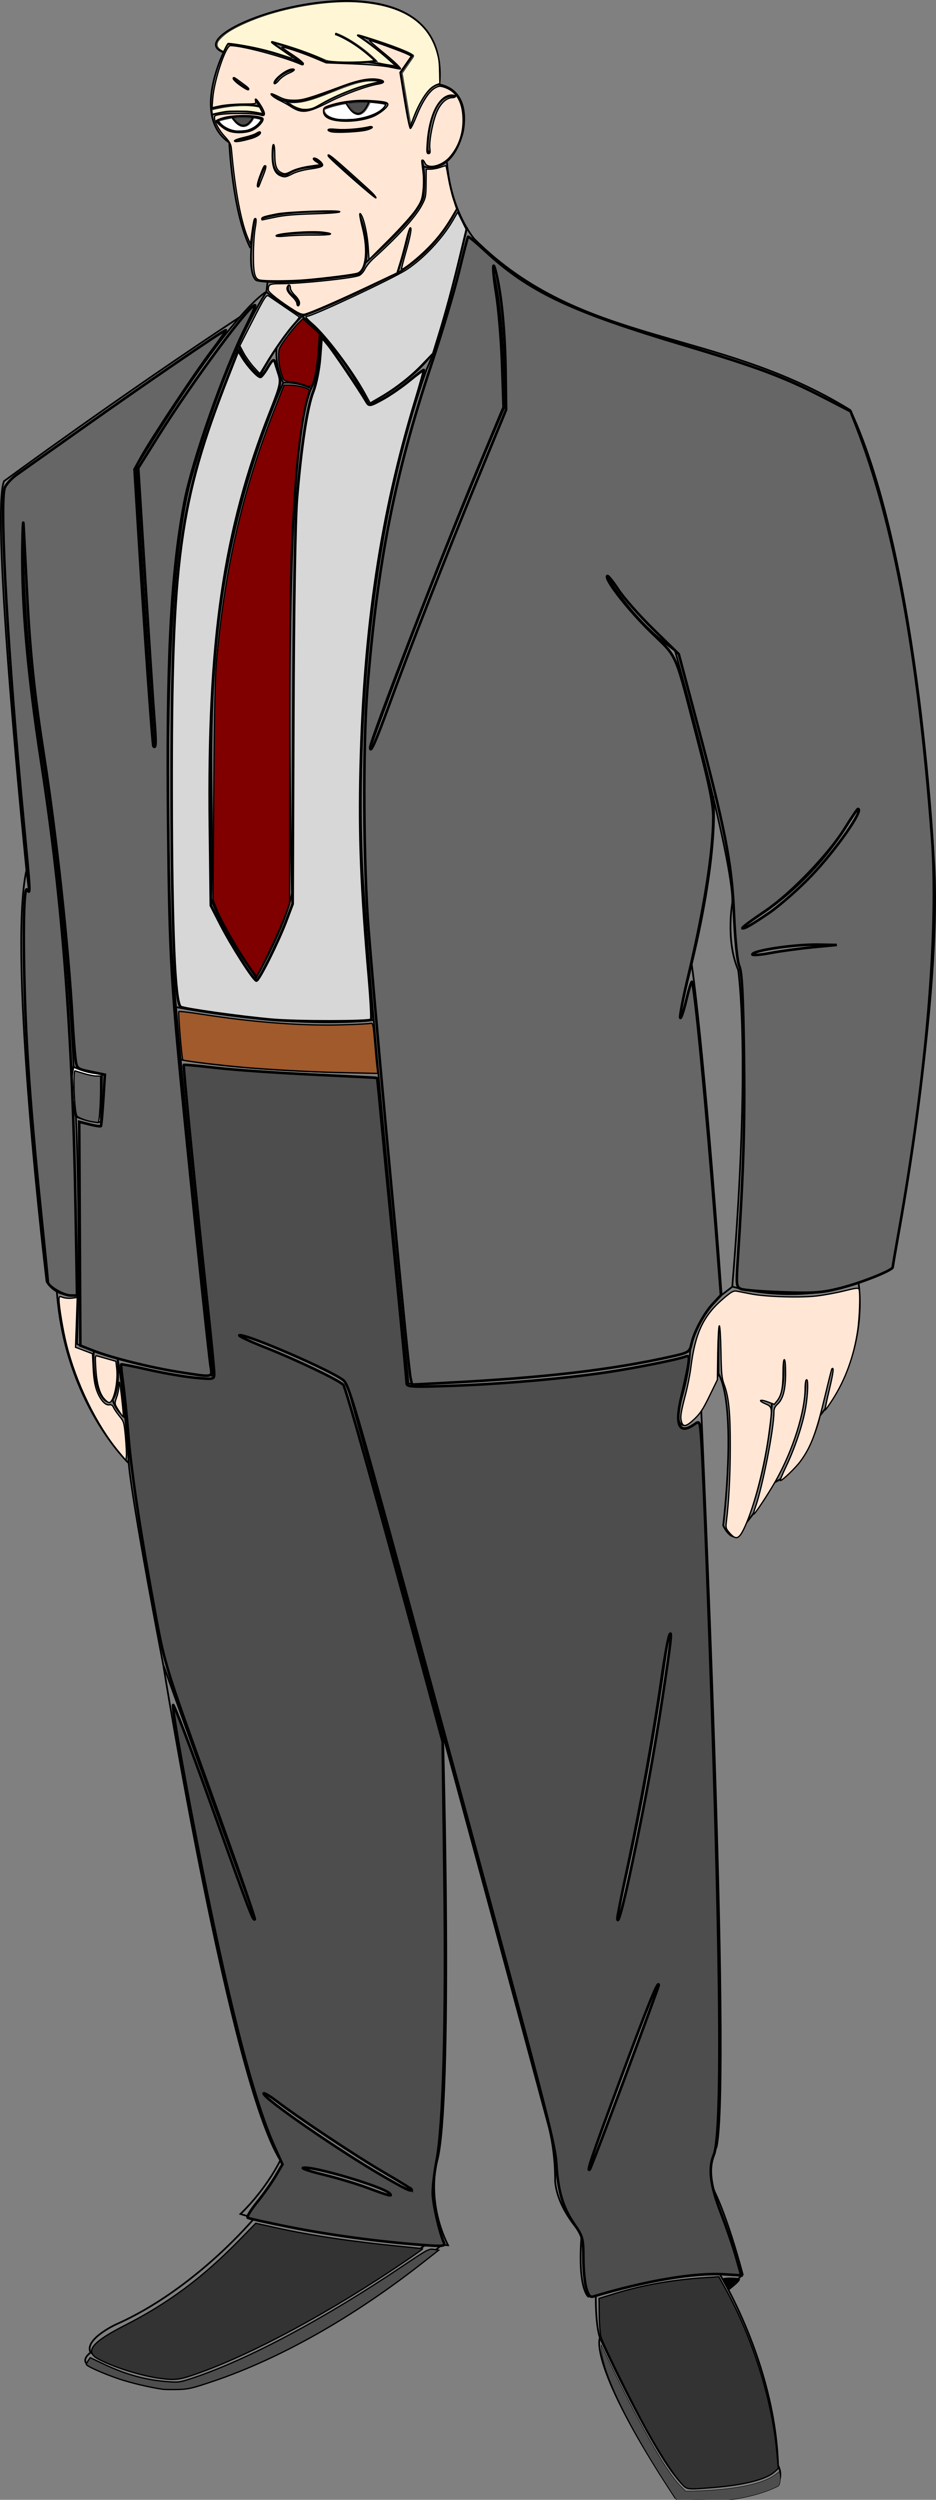 <?xml version="1.0" encoding="UTF-8" standalone="no"?>
<!-- Created with Inkscape (http://www.inkscape.org/) -->

<svg
   xmlns:dc="http://purl.org/dc/elements/1.1/"
   xmlns:cc="http://creativecommons.org/ns#"
   xmlns:rdf="http://www.w3.org/1999/02/22-rdf-syntax-ns#"
   xmlns:svg="http://www.w3.org/2000/svg"
   xmlns="http://www.w3.org/2000/svg"
   xmlns:sodipodi="http://sodipodi.sourceforge.net/DTD/sodipodi-0.dtd"
   xmlns:inkscape="http://www.inkscape.org/namespaces/inkscape"
   width="136.308mm"
   height="363.7mm"
   viewBox="0 0 136.308 363.7"
   version="1.1"
   id="svg8"
   inkscape:version="0.92.2 (5c3e80d, 2017-08-06)"
   sodipodi:docname="JackStye.svg">
  <rect x="0" y="0" width="136.308" height="363.7" fill="#808080" stroke="none"/>
  <defs
     id="defs2" />
  <sodipodi:namedview
     id="base"
     pagecolor="#ffffff"
     bordercolor="#666666"
     borderopacity="1.0"
     inkscape:pageopacity="0.0"
     inkscape:pageshadow="2"
     inkscape:zoom="0.7"
     inkscape:cx="1265.6107"
     inkscape:cy="322.7514"
     inkscape:document-units="mm"
     inkscape:current-layer="layer1"
     showgrid="false"
     fit-margin-top="0"
     fit-margin-left="0"
     fit-margin-right="0"
     fit-margin-bottom="0"
     inkscape:window-width="1920"
     inkscape:window-height="1001"
     inkscape:window-x="-9"
     inkscape:window-y="-9"
     inkscape:window-maximized="1"
     inkscape:measure-start="0,0"
     inkscape:measure-end="0,0" />
  <g
     inkscape:label="Layer 1"
     inkscape:groupmode="layer"
     id="layer1"
     transform="translate(-2.845,-2.293)">
    <path
       style="fill:none;stroke:#000000;stroke-width:0.252px;stroke-linecap:butt;stroke-linejoin:miter;stroke-opacity:1"
       d="m 42.689,23.273 c -0.855,5.197 1.966,4.441 1.966,4.441 2.772,-2.067 7.146,-0.237 3.805,-2.41"
       id="path1466"
       inkscape:connector-curvature="0"
       sodipodi:nodetypes="ccc" />
    <path
       style="fill:none;stroke:#000000;stroke-width:0.252px;stroke-linecap:butt;stroke-linejoin:miter;stroke-opacity:1"
       d="m 40.932,34.086 c 4.58,-1.42 11.275,-0.919 11.275,-0.919"
       id="path1468"
       inkscape:connector-curvature="0" />
    <path
       style="fill:none;stroke:#000000;stroke-width:0.252px;stroke-linecap:butt;stroke-linejoin:miter;stroke-opacity:1"
       d="m 43.018,36.575 c 5.033,-0.785 7.844,-0.217 7.844,-0.217"
       id="path1470"
       inkscape:connector-curvature="0" />
    <path
       style="fill:none;stroke:#000000;stroke-width:0.252px;stroke-linecap:butt;stroke-linejoin:miter;stroke-opacity:1"
       d="m 50.598,24.832 6.883,6.189"
       id="path1472"
       inkscape:connector-curvature="0" />
    <path
       style="fill:none;stroke:#000000;stroke-width:0.252px;stroke-linecap:butt;stroke-linejoin:miter;stroke-opacity:1"
       d="m 55.172,33.431 c 2.565,7.04 -0.128,8.788 -0.128,8.788 -12.312,1.843 -14.877,0.85 -14.877,0.85 -1.624,-1.228 -0.214,-8.93 -0.214,-8.93"
       id="path1474"
       inkscape:connector-curvature="0" />
    <path
       style="fill:none;stroke:#000000;stroke-width:0.252px;stroke-linecap:butt;stroke-linejoin:miter;stroke-opacity:1"
       d="M 39.312,38.392 C 36.662,33.1 36.234,23.037 36.234,23.037 30.254,18.953 36.107,8.456 36.021,8.673 c 6.327,0.709 10.901,2.882 10.901,2.882 L 42.305,8.39 c 5.942,1.654 7.951,2.835 7.951,2.835 3.805,0.52 7.267,-0.047 7.267,-0.047 C 54.232,8.012 51.624,7.209 51.624,7.209"
       id="path1476"
       inkscape:connector-curvature="0"
       sodipodi:nodetypes="ccc" />
    <path
       style="fill:none;stroke:#000000;stroke-width:0.252px;stroke-linecap:butt;stroke-linejoin:miter;stroke-opacity:1"
       d="m 56.497,11.319 c 3.847,0.661 4.275,0.756 4.275,0.756 -4.104,-3.733 -5.942,-4.677 -5.942,-4.677 7.567,2.315 8.08,3.024 8.08,3.024 l -1.71,2.457 1.325,8.032 C 64.748,14.154 66.843,14.579 66.843,14.579 68.79,-7.612 27.04,6.737 35.379,9.902"
       id="path1478"
       inkscape:connector-curvature="0"
       sodipodi:nodetypes="cccccccc" />
    <path
       style="fill:none;stroke:#000000;stroke-width:0.252px;stroke-linecap:butt;stroke-linejoin:miter;stroke-opacity:1"
       d="m 50.647,21.191 c 4.051,0.501 6.257,-0.434 6.257,-0.434"
       id="path1480"
       inkscape:connector-curvature="0" />
    <path
       style="fill:none;stroke:#000000;stroke-width:0.252px;stroke-linecap:butt;stroke-linejoin:miter;stroke-opacity:1"
       d="M 69.056,16.313 C 64.824,15.578 64.854,26.403 65.338,24.198"
       id="path1482"
       inkscape:connector-curvature="0" />
    <path
       style="fill:none;stroke:#000000;stroke-width:0.252px;stroke-linecap:butt;stroke-linejoin:miter;stroke-opacity:1"
       d="m 66.843,14.579 c 4.964,1.032 3.362,7.146 3.362,7.146 -1.783,6.314 -5.713,4.777 -5.713,4.777 0,0 -0.333,-1.871 0,0 0.333,1.871 0.03,4.41 0.03,4.41 -0.816,3.14 -8.434,9.588 -8.434,9.588"
       id="path1484"
       inkscape:connector-curvature="0" />
    <path
       style="fill:none;stroke:#000000;stroke-width:0.252px;stroke-linecap:butt;stroke-linejoin:miter;stroke-opacity:1"
       d="m 41.458,26.436 c -0.967,1.938 -1.088,2.94 -1.088,2.94"
       id="path1486"
       inkscape:connector-curvature="0" />
    <path
       style="fill:none;stroke:#000000;stroke-width:0.252px;stroke-linecap:butt;stroke-linejoin:miter;stroke-opacity:1"
       d="m 49.892,18.117 c 4.685,-1.871 9.129,-0.735 9.129,-0.735 -0.648,2.505 -9.286,3.508 -9.129,0.735 z"
       id="path1488"
       inkscape:connector-curvature="0"
       sodipodi:nodetypes="ccc" />
    <path
       style="fill:none;stroke:#000000;stroke-width:0.252px;stroke-linecap:butt;stroke-linejoin:miter;stroke-opacity:1"
       d="m 34.506,19.821 c 3.658,-1.203 6.469,-0.234 6.469,-0.234 -1.1,2.393 -5.146,2.447 -6.469,0.234 z"
       id="path1490"
       inkscape:connector-curvature="0"
       sodipodi:nodetypes="ccc" />
    <path
       style="fill:none;stroke:#000000;stroke-width:0.252px;stroke-linecap:butt;stroke-linejoin:miter;stroke-opacity:1"
       d="m 37.014,22.694 c 3.265,-0.367 3.658,-1.203 3.658,-1.203"
       id="path1492"
       inkscape:connector-curvature="0" />
    <path
       style="fill:none;stroke:#000000;stroke-width:0.252px;stroke-linecap:butt;stroke-linejoin:miter;stroke-opacity:1"
       d="m 42.395,15.946 c 4.378,3.909 11.159,-3.43 16.172,-1.771 -4.836,0.735 -9.28,3.441 -9.28,3.441 -2.66,1.804 -4.836,-0.635 -4.836,-0.635"
       id="path1494"
       inkscape:connector-curvature="0"
       sodipodi:nodetypes="cccc" />
    <path
       style="fill:none;stroke:#000000;stroke-width:0.252px;stroke-linecap:butt;stroke-linejoin:miter;stroke-opacity:1"
       d="m 42.788,14.442 c 0.846,-1.704 2.841,-2.005 2.841,-2.005"
       id="path1496"
       inkscape:connector-curvature="0" />
    <path
       style="fill:none;stroke:#000000;stroke-width:0.252px;stroke-linecap:butt;stroke-linejoin:miter;stroke-opacity:1"
       d="m 36.773,13.674 c 1.663,1.336 2.207,1.57 2.207,1.57"
       id="path1498"
       inkscape:connector-curvature="0" />
    <path
       style="fill:none;stroke:#000000;stroke-width:0.252px;stroke-linecap:butt;stroke-linejoin:miter;stroke-opacity:1"
       d="m 40.007,16.747 c 1.118,1.737 1.149,2.172 1.149,2.172 -4.323,-1.069 -7.527,0.1 -7.527,0.1"
       id="path1500"
       inkscape:connector-curvature="0" />
    <path
       style="fill:none;stroke:#000000;stroke-width:0.252px;stroke-linecap:butt;stroke-linejoin:miter;stroke-opacity:1"
       d="m 33.508,18.184 c 4.595,-1.203 7.194,-0.401 7.194,-0.401"
       id="path1502"
       inkscape:connector-curvature="0" />
    <path
       style="fill:none;stroke:#000000;stroke-width:0.252px;stroke-linecap:butt;stroke-linejoin:miter;stroke-opacity:1"
       d="m 67.935,25.904 c 0.556,7.182 3.976,11.15 3.976,11.15 15.78,15.721 35.188,12.799 54.761,24.899 10.302,21.97 12.269,67.091 12.269,67.091 0.94,21.119 -6.113,57.641 -6.113,57.641 -11.328,6.615 -23.341,2.788 -23.341,2.788 2.779,-33.687 0.855,-46.066 0.855,-46.066 -1.838,-4.299 -0.855,-9.733 -0.855,-9.733 0.299,-5.953 -8.336,-36.711 -8.336,-36.711 C 94.569,92.284 91.062,85.803 91.062,85.803"
       id="path1504"
       inkscape:connector-curvature="0"
       sodipodi:nodetypes="ccc" />
    <path
       style="fill:none;stroke:#000000;stroke-width:0.252px;stroke-linecap:butt;stroke-linejoin:miter;stroke-opacity:1"
       d="M 56.844,110.86 C 66.638,83.866 76.25,61.682 76.25,61.682 76.371,46.448 74.497,41.102 74.497,41.102"
       id="path1506"
       inkscape:connector-curvature="0" />
    <path
       style="fill:none;stroke:#000000;stroke-width:0.252px;stroke-linecap:butt;stroke-linejoin:miter;stroke-opacity:1"
       d="m 70.87,35.356 c -3.809,16.704 -5.864,20.58 -5.864,20.58 -12.393,35.146 -9.25,75.103 -9.25,75.103 1.451,23.319 6.59,72.564 6.59,72.564 29.261,-0.735 40.989,-4.744 40.989,-4.744 1.028,-5.813 4.595,-8.152 4.595,-8.152 0,0 3.627,-2.806 0,0 -2.6,-36.75 -4.353,-48.109 -4.353,-48.109 0,0 -4.171,17.239 0,0 4.171,-17.239 3.144,-24.455 3.144,-24.455"
       id="path1508"
       inkscape:connector-curvature="0" />
    <path
       style="fill:none;stroke:#000000;stroke-width:0.252px;stroke-linecap:butt;stroke-linejoin:miter;stroke-opacity:1"
       d="m 110.771,137.119 c 12.091,-6.749 16.746,-17.172 16.746,-17.172"
       id="path1510"
       inkscape:connector-curvature="0" />
    <path
       style="fill:none;stroke:#000000;stroke-width:0.252px;stroke-linecap:butt;stroke-linejoin:miter;stroke-opacity:1"
       d="m 112.282,140.928 c 7.255,-1.604 12.031,-1.336 12.031,-1.336"
       id="path1512"
       inkscape:connector-curvature="0" />
    <path
       style="fill:none;stroke:#000000;stroke-width:0.252px;stroke-linecap:butt;stroke-linejoin:miter;stroke-opacity:1"
       d="m 37.669,196.324 c 11.585,4.205 15.603,6.993 15.603,6.993 9.02,32.364 29.326,107.795 29.326,107.795 1.209,4.276 1.088,8.553 1.088,8.553 0.363,4.143 3.869,7.617 3.869,7.617 -0.665,8.018 0.967,9.154 0.967,9.154 14.147,-5.011 22.49,-3.207 22.49,-3.207 0.03,-0.03 -4.855,4.381 0,0 -2.237,-8.352 -3.99,-11.827 -3.99,-11.827 -1.632,-3.541 0.181,-6.749 0.181,-6.749 2.176,-10.223 -2.237,-107.108 -2.237,-107.108 -4.292,5.078 -3.204,-0.735 -3.204,-0.735 1.572,-4.878 1.572,-7.951 1.572,-7.951"
       id="path2057"
       inkscape:connector-curvature="0"
       sodipodi:nodetypes="ccccccccccccc" />
    <path
       style="fill:none;stroke:#000000;stroke-width:0.252px;stroke-linecap:butt;stroke-linejoin:miter;stroke-opacity:1"
       d="M 98.372,290.818 88.463,317.392"
       id="path2059"
       inkscape:connector-curvature="0" />
    <path
       style="fill:none;stroke:#000000;stroke-width:0.252px;stroke-linecap:butt;stroke-linejoin:miter;stroke-opacity:1"
       d="m 92.694,281.044 c 5.078,-20.981 7.617,-41.828 7.617,-41.828"
       id="path2061"
       inkscape:connector-curvature="0" />
    <path
       style="fill:none;stroke:#000000;stroke-width:0.252px;stroke-linecap:butt;stroke-linejoin:miter;stroke-opacity:1"
       d="m 56.585,17.045 c -1.624,3.945 -3.366,0.189 -3.366,0.189"
       id="path2063"
       inkscape:connector-curvature="0" />
    <path
       style="fill:none;stroke:#000000;stroke-width:0.252px;stroke-linecap:butt;stroke-linejoin:miter;stroke-opacity:1"
       d="m 39.71,19.301 c -1.443,2.835 -3.046,0.083 -3.046,0.083"
       id="path2065"
       inkscape:connector-curvature="0" />
    <path
       style="fill:none;stroke:#000000;stroke-width:0.252px;stroke-linecap:butt;stroke-linejoin:miter;stroke-opacity:1"
       d="m 62.497,35.423 c -0.605,3.374 -1.783,6.615 -1.783,6.615 6.136,-3.508 8.675,-9.388 8.675,-9.388"
       id="path2067"
       inkscape:connector-curvature="0" />
    <path
       style="fill:none;stroke:#000000;stroke-width:0.252px;stroke-linecap:butt;stroke-linejoin:miter;stroke-opacity:1"
       d="m 60.713,42.038 c -10.55,5.245 -13.905,6.247 -13.905,6.247 -2.721,-1.47 -5.169,-3.508 -5.169,-3.508 0,0 0.393,-3.408 0,-0.033 -6.439,10.056 -11.152,27.887 -11.152,27.887 -4.873,19.182 -2.65,67.658 -2.65,67.658 1.111,17.765 6.07,62.177 6.07,62.177 -12.397,-1.039 -19.835,-4.63 -19.835,-4.63 C 15.525,147.943 8.685,110.334 8.685,110.334 5.913,93.118 6.06,77.095 6.377,76.978"
       id="path2069"
       inkscape:connector-curvature="0"
       sodipodi:nodetypes="cccccccccc" />
    <path
       style="fill:none;stroke:#000000;stroke-width:0.252px;stroke-linecap:butt;stroke-linejoin:miter;stroke-opacity:1"
       d="m 44.844,43.775 c -0.474,1.521 1.67,1.458 1.39,2.94"
       id="path2071"
       inkscape:connector-curvature="0"
       sodipodi:nodetypes="cc" />
    <path
       style="fill:none;stroke:#000000;stroke-width:0.252px;stroke-linecap:butt;stroke-linejoin:miter;stroke-opacity:1"
       d="M 25.272,110.523 C 23.562,86.427 22.707,70.174 22.707,70.174 36.985,46.834 41.639,44.744 41.639,44.744"
       id="path2073"
       inkscape:connector-curvature="0" />
    <path
       style="fill:none;stroke:#000000;stroke-width:0.252px;stroke-linecap:butt;stroke-linejoin:miter;stroke-opacity:1"
       d="M 37.883,48.346 C 20.399,59.827 3.427,72.301 3.427,72.301 c -2.009,4.914 3.269,56.6 3.269,56.6 0,0 0.756,6.247 0,0 -2.781,12.528 2.93,59.864 2.93,59.864 1.795,2.74 4.574,1.748 4.574,1.748"
       id="path2075"
       inkscape:connector-curvature="0" />
    <path
       style="fill:none;stroke:#000000;stroke-width:0.252px;stroke-linecap:butt;stroke-linejoin:miter;stroke-opacity:1"
       d="m 11.122,190.229 c 1.197,16.206 10.473,24.946 10.473,24.946 -0.727,-11.056 -1.624,-15.214 -1.624,-15.214 0.743,9.861 -3.966,6.998 -3.463,-1.181"
       id="path2077"
       inkscape:connector-curvature="0"
       sodipodi:nodetypes="cccc" />
    <path
       style="fill:none;stroke:#000000;stroke-width:0.252px;stroke-linecap:butt;stroke-linejoin:miter;stroke-opacity:1"
       d="m 19.244,205.915 c 0.342,1.465 1.795,2.646 1.795,2.646"
       id="path2079"
       inkscape:connector-curvature="0" />
    <path
       style="fill:none;stroke:#000000;stroke-width:0.252px;stroke-linecap:butt;stroke-linejoin:miter;stroke-opacity:1"
       d="m 104.967,207.544 c 2.237,-4.143 2.509,-5.412 2.509,-5.412 0,-1.062 0.06,-15.614 0,0 2.781,5.112 0.686,22.115 0.686,22.115 1.667,3.26 2.907,0.567 2.907,0.567 3.719,-8.174 4.189,-18.379 4.189,-18.379 0,0 -4.018,-1.512 0,0 2.266,-0.661 1.624,-6.52 1.624,-6.52"
       id="path2081"
       inkscape:connector-curvature="0"
       sodipodi:nodetypes="ccc" />
    <path
       style="fill:none;stroke:#000000;stroke-width:0.252px;stroke-linecap:butt;stroke-linejoin:miter;stroke-opacity:1"
       d="m 111.582,223.775 c 9.319,-11.717 8.55,-20.978 8.55,-20.978"
       id="path2083"
       inkscape:connector-curvature="0" />
    <path
       style="fill:none;stroke:#000000;stroke-width:0.252px;stroke-linecap:butt;stroke-linejoin:miter;stroke-opacity:1"
       d="m 115.643,217.963 c 5.215,-2.551 6.583,-9.686 6.583,-9.686 0,0 3.762,-15.592 0,0 7.438,-8.977 5.643,-19.324 5.643,-19.324"
       id="path2085"
       inkscape:connector-curvature="0" />
    <path
       style="fill:none;stroke:#000000;stroke-width:0.252px;stroke-linecap:butt;stroke-linejoin:miter;stroke-opacity:1"
       d="m 89.609,336.128 c 0,0 -0.085,4.252 0.598,6.284 0,0 8.764,19.041 12.44,21.592 0,0 11.328,0.095 13.509,-3.024 -0.47,-15.072 -8.678,-28.112 -8.678,-28.112"
       id="path2087"
       inkscape:connector-curvature="0" />
    <path
       style="fill:none;stroke:#000000;stroke-width:0.252px;stroke-linecap:butt;stroke-linejoin:miter;stroke-opacity:1"
       d="m 116.156,360.98 c 0.727,1.417 0.043,2.551 0.043,2.551 -6.455,3.213 -15.005,2.173 -15.005,2.173 C 88.284,346.192 90.207,342.412 90.207,342.412"
       id="path2089"
       inkscape:connector-curvature="0" />
    <path
       style="fill:none;stroke:#000000;stroke-width:0.252px;stroke-linecap:butt;stroke-linejoin:miter;stroke-opacity:1"
       d="m 21.595,215.176 c 0,0 0.124,3.728 5.021,29.319 27.966,77.525 3.044,8.118 0,0 0,0 9.733,60.403 17.049,72.096 0,0 -1.874,4.009 -5.804,7.818 0,0 10.217,3.341 30.228,4.544 -3.232,-6.573 -1.607,-12.148 -1.607,-12.148 2.394,-8.41 0.882,-61.953 0.882,-61.953"
       id="path2091"
       inkscape:connector-curvature="0"
       sodipodi:nodetypes="ccccc" />
    <path
       style="fill:none;stroke:#000000;stroke-width:0.252px;stroke-linecap:butt;stroke-linejoin:miter;stroke-opacity:1"
       d="m 65.036,328.751 c -23.306,16.337 -36.092,19.377 -36.092,19.377 -7.043,0.1 -12.907,-3.575 -12.907,-3.575 -0.998,-1.904 3.688,-4.076 3.688,-4.076 C 31.301,335.366 39.947,324.943 39.947,324.943"
       id="path2095"
       inkscape:connector-curvature="0" />
    <path
       style="fill:none;stroke:#000000;stroke-width:0.252px;stroke-linecap:butt;stroke-linejoin:miter;stroke-opacity:1"
       d="m 16.036,344.554 c -1.39,1.102 -0.514,1.67 -0.514,1.67 8.585,4.076 14.237,3.408 14.237,3.408 19.195,-4.844 37.392,-20.713 37.392,-20.713"
       id="path2097"
       inkscape:connector-curvature="0" />
    <path
       style="fill:none;stroke:#000000;stroke-width:0.252px;stroke-linecap:butt;stroke-linejoin:miter;stroke-opacity:1"
       d="m 46.778,317.225 c 7.678,1.37 12.666,3.775 12.666,3.775"
       id="path2099"
       inkscape:connector-curvature="0" />
    <path
       style="fill:none;stroke:#000000;stroke-width:0.252px;stroke-linecap:butt;stroke-linejoin:miter;stroke-opacity:1"
       d="M 62.678,320.332 C 53.096,315.688 41.246,306.468 41.246,306.468"
       id="path2101"
       inkscape:connector-curvature="0" />
    <path
       style="fill:none;stroke:#000000;stroke-width:0.252px;stroke-linecap:butt;stroke-linejoin:miter;stroke-opacity:1"
       d="m 28.43,148.812 c 18.862,3.408 28.838,1.871 28.838,1.871"
       id="path2103"
       inkscape:connector-curvature="0" />
    <path
       style="fill:none;stroke:#000000;stroke-width:0.252px;stroke-linecap:butt;stroke-linejoin:miter;stroke-opacity:1"
       d="m 57.993,158.367 c -19.346,-0.067 -28.958,-1.938 -28.958,-1.938"
       id="path2105"
       inkscape:connector-curvature="0" />
    <path
       style="fill:#ffffff;stroke:#000000;stroke-width:0.252px;stroke-linecap:butt;stroke-linejoin:miter;stroke-opacity:1"
       d="m 13.573,157.532 c 2.69,1.169 4.141,0.919 4.141,0.919 l -0.196,7.083 c -1.844,0.033 -3.642,-0.802 -3.642,-0.802 -1.088,-5.095 -0.302,-7.2 -0.302,-7.2 z"
       id="path2107"
       inkscape:connector-curvature="0" />
    <path
       style="fill:none;stroke:#000000;stroke-width:0.252px;stroke-linecap:butt;stroke-linejoin:miter;stroke-opacity:1"
       d="m 65.953,53.555 c 0,0 -2.378,3.862 -9.389,7.548 0,0 -3.805,-7.938 -9.756,-12.818 -3.355,3.341 -6.076,8.653 -6.076,8.653 -2.146,-1.704 -3.174,-4.343 -3.174,-4.343"
       id="path2109"
       inkscape:connector-curvature="0"
       sodipodi:nodetypes="ccc" />
    <path
       style="fill:none;stroke:#000000;stroke-width:0.252px;stroke-linecap:butt;stroke-linejoin:miter;stroke-opacity:1"
       d="m 43.151,52.562 c -0.363,2.94 0.937,5.412 0.937,5.412 2.237,-0.167 4.081,0.835 4.081,0.835 1.421,-2.606 1.209,-8.219 1.209,-8.219"
       id="path2111"
       inkscape:connector-curvature="0" />
    <path
       style="fill:none;stroke:#000000;stroke-width:0.252px;stroke-linecap:butt;stroke-linejoin:miter;stroke-opacity:1"
       d="m 48.169,58.809 c -4.564,10.49 -2.805,73.448 -2.805,73.448 -0.94,4.819 -5.215,12.284 -5.215,12.284 -5.215,-7.276 -6.583,-11.528 -6.583,-11.528 1.042,-16.984 -3.562,-42.303 10.523,-75.039"
       id="path2113"
       inkscape:connector-curvature="0"
       sodipodi:nodetypes="ccccc" />
    <path
       style="opacity:1;fill:#fff6d5;fill-opacity:1;fill-rule:nonzero;stroke:#000000;stroke-width:0.253;stroke-miterlimit:4;stroke-dasharray:none;stroke-opacity:1"
       d="m 225.694,67.346 c -0.078,-0.271 -1.133,-6.489 -2.343,-13.82 l -2.201,-13.328 1.947,-2.835 c 1.071,-1.559 2.53,-3.668 3.242,-4.688 1.022,-1.461 1.24,-1.94 1.034,-2.267 -0.937,-1.486 -11.495,-5.621 -25.956,-10.167 -4.668,-1.467 -5.171,-1.534 -5.19,-0.692 -0.002,0.095 0.934,0.785 2.08,1.532 2.463,1.606 7.777,5.593 10.796,8.102 3.626,3.013 7.603,6.539 7.496,6.646 -0.056,0.056 -2.22,-0.264 -4.81,-0.71 -2.86,-0.493 -4.584,-0.895 -4.392,-1.024 0.225,-0.151 -0.261,-0.764 -1.683,-2.121 -5.578,-5.325 -13.296,-10.624 -19.076,-13.098 -1.157,-0.495 -2.131,-0.87 -2.163,-0.832 -0.272,0.32 -0.358,1.205 -0.116,1.205 0.629,0 4.558,1.895 7.318,3.529 4.292,2.541 8.219,5.458 12.45,9.248 l 1.212,1.085 -0.833,0.142 c -3.896,0.666 -15.556,0.865 -21.347,0.364 -3.074,-0.266 -3.366,-0.342 -6.255,-1.624 -6.338,-2.813 -15.072,-5.911 -23.107,-8.195 -2.014,-0.573 -3.854,-1.097 -4.088,-1.166 -0.255,-0.075 -0.531,0.07 -0.686,0.359 -0.232,0.433 0.374,0.918 5.773,4.62 3.318,2.275 5.997,4.171 5.954,4.214 -0.043,0.043 -1.938,-0.546 -4.21,-1.309 -5.014,-1.685 -9.274,-2.894 -14.264,-4.048 -6.16,-1.425 -16.158,-3.072 -17.009,-2.802 -0.219,0.069 -0.88,1.099 -1.469,2.287 l -1.072,2.161 -1.036,-0.582 c -2.017,-1.133 -2.669,-2.572 -1.982,-4.379 0.426,-1.121 3.27,-3.865 5.671,-5.472 4.532,-3.033 13.033,-6.825 21.094,-9.408 16.921,-5.423 37.215,-8.154 51.644,-6.95 24.624,2.055 38.626,11.982 42.563,30.173 0.438,2.025 0.572,3.68 0.675,8.353 l 0.129,5.827 -1.481,0.546 c -0.814,0.3 -2.132,1.067 -2.929,1.703 -3.424,2.736 -7.531,9.694 -10.419,17.651 -0.574,1.581 -0.863,2.112 -0.963,1.768 z"
       id="path2115"
       inkscape:connector-curvature="0"
       transform="matrix(0.265,0,0,0.265,2.845,2.293)" />
    <path
       style="opacity:1;fill:#666666;fill-opacity:1;fill-rule:nonzero;stroke:#000000;stroke-width:1.431;stroke-miterlimit:4;stroke-dasharray:none;stroke-opacity:1"
       d="m 225.661,756.787 c -1.615,-7.083 -17.231,-173.494 -23.106,-246.239 -2.836,-35.116 -3.18,-100.896 -0.69,-132.143 5.532,-69.432 15.097,-117.963 35.054,-177.857 5.76,-17.286 12.579,-40.107 15.155,-50.714 2.575,-10.607 4.88,-19.534 5.122,-19.837 0.241,-0.303 4.373,3.091 9.181,7.542 24.466,22.651 47.009,33.316 110.412,52.233 39.352,11.741 54.287,17.329 75.433,28.224 l 15.214,7.839 3.151,8.071 c 20.8,53.276 34.08,125.419 41.589,225.928 3.775,50.53 -3.001,131.132 -18.133,215.714 -1.898,10.607 -3.453,19.68 -3.456,20.162 -0.011,1.702 -17.184,8.556 -28.796,11.492 -10.052,2.542 -14.684,2.874 -31.844,2.282 -11.044,-0.381 -21.295,-1.204 -22.78,-1.83 -2.473,-1.042 -2.625,-2.286 -1.809,-14.836 3.262,-50.18 4.025,-75.204 3.477,-114.011 -0.455,-32.227 -1.126,-45.118 -2.512,-48.259 -1.157,-2.622 -2.317,-13.992 -2.988,-29.286 -1.231,-28.069 -4.817,-46.23 -21.582,-109.286 l -8.736,-32.857 -13.905,-13.571 c -7.647,-7.464 -16.329,-17.278 -19.292,-21.807 -2.963,-4.53 -5.709,-7.914 -6.102,-7.522 -1.696,1.696 11.142,18.229 23.691,30.511 15.515,15.184 12.927,9.147 26.782,62.477 5.554,21.378 7.816,32.751 7.813,39.286 -0.009,18.922 -5.018,50.704 -13.778,87.411 -2.766,11.589 -4.753,21.875 -4.416,22.857 0.337,0.983 1.792,-3.187 3.233,-9.266 1.442,-6.079 2.881,-10.793 3.198,-10.476 1.451,1.451 7.876,67.758 13.114,135.358 l 2.843,36.686 -4.353,4.66 c -4.979,5.33 -10.456,15.566 -11.897,22.233 -0.921,4.26 -1.591,4.686 -10.533,6.697 -33.017,7.425 -70.33,11.784 -124.838,14.585 l -18.145,0.933 z m 221.073,-236.743 13.131,-1.25 -10,-0.183 c -13.139,-0.241 -36.429,3.213 -36.429,5.402 0,0.602 4.537,0.237 10.083,-0.812 5.546,-1.049 15.992,-2.469 23.214,-3.157 z m -23.974,-18.9 c 5.768,-3.987 15.989,-12.957 22.714,-19.933 13.69,-14.201 29.715,-37.091 25.968,-37.091 -0.312,0 -3.613,4.889 -7.338,10.864 -8.85,14.199 -29.239,35.404 -43.162,44.89 -12.453,8.484 -15.298,10.863 -11.301,9.45 1.448,-0.512 7.351,-4.193 13.119,-8.18 z M 213.356,388.405 c 11.886,-32.48 31.638,-82.92 48.927,-124.944 l 15.846,-38.516 -0.262,-20.056 c -0.273,-20.945 -1.941,-39.969 -4.582,-52.286 -2.673,-12.462 -3.054,-6.573 -0.575,8.896 1.301,8.12 2.734,25.414 3.184,38.432 l 0.819,23.668 -13.695,32.76 c -20.005,47.853 -59.58,150.171 -59.58,154.04 0,3.623 2.889,-2.783 9.92,-21.994 z"
       id="path2381"
       inkscape:connector-curvature="0"
       transform="matrix(0.265,0,0,0.265,2.845,2.293)" />
    <path
       style="opacity:1;fill:#666666;fill-opacity:1;fill-rule:nonzero;stroke:#000000;stroke-width:1.431;stroke-miterlimit:4;stroke-dasharray:none;stroke-opacity:1"
       d="M 98.436,753.286 C 83.315,750.951 61.208,745.441 51.222,741.518 l -7.071,-2.777 -0.315,-61.434 -0.315,-61.434 5.724,1.453 c 3.148,0.799 5.933,1.208 6.188,0.909 0.255,-0.299 0.855,-6.77 1.333,-14.38 l 0.869,-13.836 -7.738,-1.606 c -7.694,-1.597 -7.742,-1.641 -8.475,-7.592 -0.405,-3.292 -1.113,-12.736 -1.571,-20.986 -2.221,-39.944 -8.841,-101.167 -15.678,-145 -5.31,-34.039 -7.677,-56.731 -9.315,-89.286 -0.811,-16.107 -1.664,-32.821 -1.896,-37.143 -0.232,-4.321 -0.539,1.143 -0.681,12.143 -0.41,31.757 2.967,70.056 10.454,118.571 11.615,75.258 17.192,148.16 18.824,246.071 l 0.768,46.071 -3.373,-0.006 c -4.16,-0.007 -12.654,-5.016 -12.671,-7.474 -0.007,-0.994 -1.578,-16.914 -3.49,-35.378 -5.386,-51.998 -8.109,-87.992 -9.131,-120.714 -1.134,-36.301 -0.575,-62.146 1.281,-59.212 1.869,2.955 1.84,2.426 -2.188,-39.579 -8.21,-85.617 -13.006,-169.862 -10.288,-180.692 0.478,-1.906 3.625,-5.411 6.992,-7.788 3.367,-2.377 19.301,-13.651 35.408,-25.054 35.144,-24.88 77.926,-54.103 79.206,-54.103 0.507,0 -2.94,5.074 -7.66,11.275 -9.167,12.043 -33.068,48.081 -38.947,58.725 l -3.551,6.429 1.838,30 c 3.615,58.988 7.989,121.439 8.547,122.024 1.456,1.527 1.568,-1.639 0.526,-14.881 -0.618,-7.857 -2.866,-42.089 -4.996,-76.071 l -3.873,-61.785 11.241,-17.888 c 18.784,-29.893 51.092,-73.452 53.037,-71.507 0.29,0.29 -2.006,5.575 -5.1,11.746 -12.013,23.954 -29.513,73.858 -33.772,96.311 -7.529,39.688 -9.925,87.468 -8.952,178.463 0.788,73.684 1.43,84.432 10.369,173.589 5.339,53.25 12.015,116.421 12.946,122.5 0.955,6.237 1.931,6.063 -17.288,3.095 z"
       id="path2383"
       inkscape:connector-curvature="0"
       transform="matrix(0.265,0,0,0.265,2.845,2.293)" />
    <path
       style="opacity:1;fill:#4d4d4d;fill-opacity:1;fill-rule:nonzero;stroke:#000000;stroke-width:1.431;stroke-miterlimit:4;stroke-dasharray:none;stroke-opacity:1"
       d="m 322.121,1256.044 c -0.839,-3.023 -1.53,-10.494 -1.534,-16.602 -0.007,-10.298 -0.363,-11.622 -4.889,-18.201 -6.351,-9.232 -8.973,-17.901 -9.931,-32.836 -0.792,-12.337 -4.904,-28.11 -64.431,-247.143 -45.386,-167.001 -49.285,-180.599 -52.588,-183.431 -5.929,-5.083 -53.911,-25.846 -57.197,-24.75 -0.841,0.28 5.507,3.287 14.107,6.681 17.204,6.791 40.423,17.878 42.985,20.525 1.395,1.441 18.488,62.491 47.47,169.547 l 7.155,26.429 0.954,74.286 c 1.02,79.388 -0.564,136.127 -4.352,155.925 -1.181,6.17 -2.11,14.111 -2.064,17.646 0.074,5.78 3.641,21.539 6.156,27.195 0.858,1.93 -0.708,2.064 -12.988,1.117 -23.78,-1.835 -50.192,-5.432 -72.37,-9.854 -11.695,-2.332 -21.804,-4.574 -22.465,-4.983 -0.661,-0.409 1.631,-4.221 5.093,-8.472 3.462,-4.251 8.027,-10.684 10.143,-14.295 l 3.848,-6.566 -4.341,-9.571 c -11.962,-26.372 -26.155,-82.163 -43.14,-169.571 -8.154,-41.961 -13.104,-70.641 -12.603,-73.014 0.243,-1.149 9.402,22.845 20.354,53.32 22.31,62.081 23.536,65.294 24.542,64.288 0.393,-0.393 -10.541,-31.83 -24.299,-69.859 C 91.525,916.933 90.558,913.839 85.682,887.629 77.551,843.923 72.242,809.05 70.574,788.405 69.718,777.798 68.393,764.684 67.63,759.263 c -0.763,-5.421 -1.215,-10.014 -1.005,-10.207 0.21,-0.193 7.132,1.175 15.382,3.04 8.25,1.865 19.661,3.815 25.357,4.332 10.228,0.929 10.357,0.899 10.357,-2.47 -3.1e-4,-1.876 -1.624,-18.518 -3.608,-36.983 -6.233,-58.001 -13.562,-131.877 -13.127,-132.312 0.23,-0.23 8.219,0.493 17.754,1.607 9.535,1.114 33.296,2.773 52.802,3.688 19.506,0.914 35.555,1.742 35.665,1.84 0.11,0.098 0.94,8.213 1.845,18.035 0.905,9.821 4.511,46.965 8.014,82.542 3.503,35.577 6.369,65.731 6.369,67.01 0,2.095 2.515,2.236 25.357,1.423 27.563,-0.981 61.973,-4 85.033,-7.46 15.532,-2.33 38.715,-6.958 42.755,-8.534 2.105,-0.821 2.324,-0.214 1.631,4.535 -0.44,3.016 -2.058,10.576 -3.595,16.801 -4.005,16.213 -1.559,21.791 6.945,15.834 3.021,-2.116 3.055,-2.031 3.91,9.643 0.475,6.478 1.807,36.849 2.961,67.492 7.718,204.921 8.966,311.442 3.798,324.022 -3.057,7.441 -1.922,16.671 3.899,31.693 3.044,7.857 6.81,18.811 8.368,24.341 l 2.833,10.055 -9.003,-0.573 c -16.552,-1.054 -43.104,3.415 -72.286,12.166 -1.801,0.54 -2.773,-0.644 -3.921,-4.778 z m -108.044,-51.855 c -3.743,-3.743 -42.228,-15.129 -47.455,-14.039 -1.36,0.283 3.635,1.981 11.099,3.773 7.464,1.792 18.393,5.061 24.286,7.265 12.03,4.499 14.078,5.008 12.07,3 z m 12.216,-2.057 c 0,-0.307 -6.911,-4.579 -15.357,-9.493 -15.189,-8.836 -46.154,-29.394 -59.286,-39.359 -3.732,-2.832 -6.786,-4.577 -6.786,-3.878 0,2.724 40.461,30.735 64.961,44.972 13.248,7.698 16.467,9.215 16.467,7.757 z m 117.169,-61.6 c 10.2,-27.349 18.545,-50.073 18.545,-50.497 0,-3.851 -5.269,9 -20.608,50.261 -16.412,44.146 -19.368,52.848 -17.223,50.703 0.407,-0.407 9.086,-23.117 19.286,-50.466 z m 4.187,-118.555 c 7.034,-33.367 11.631,-58.514 16.323,-89.286 4.755,-31.191 5.579,-38.63 3.875,-35 -0.737,1.571 -2.706,12.5 -4.374,24.286 -4.044,28.572 -11.738,71.195 -18.67,103.432 -3.109,14.459 -5.609,26.995 -5.556,27.857 0.264,4.289 3.23,-6.753 8.402,-31.289 z"
       id="path2385"
       inkscape:connector-curvature="0"
       transform="matrix(0.265,0,0,0.265,2.845,2.293)" />
    <path
       style="opacity:1;fill:#d7d7d7;fill-opacity:1;fill-rule:nonzero;stroke:#000000;stroke-width:1.431;stroke-miterlimit:4;stroke-dasharray:none;stroke-opacity:1"
       d="m 149.606,559.853 c -17.19,-1.509 -48.396,-5.89 -50.287,-7.059 C 96.124,550.82 94.413,510.723 94.315,435.548 94.149,307.556 98.485,275.332 124.996,207.526 l 5.895,-15.078 2.529,4.05 c 2.99,4.789 8.278,10.485 9.715,10.465 0.559,-0.008 2.409,-2.418 4.112,-5.357 2.075,-3.58 3.3,-4.636 3.712,-3.2 0.339,1.179 1.338,4.333 2.221,7.01 1.449,4.391 0.985,6.437 -4.729,20.884 -25.473,64.405 -34.353,125.428 -33.115,227.552 l 0.525,43.304 5.237,10.207 c 6.133,11.953 18.3,30.997 19.821,31.023 1.413,0.025 12.04,-21.243 16.408,-32.839 l 3.498,-9.286 0.366,-101.429 c 0.222,-61.601 1.022,-109.282 2.035,-121.429 2.402,-28.784 5.65,-49.999 8.941,-58.401 1.576,-4.022 3.248,-12.408 3.716,-18.634 l 0.851,-11.321 3.481,4.178 c 3.129,3.756 17.352,24.833 21.158,31.355 1.425,2.441 1.916,2.366 8.72,-1.337 3.965,-2.158 10.647,-6.744 14.849,-10.19 4.201,-3.446 7.795,-6.11 7.986,-5.919 0.191,0.191 -1.895,7.722 -4.635,16.737 -18.948,62.329 -28.245,124.553 -30.09,201.39 -0.901,37.537 0.202,65.715 4.531,115.702 1.054,12.172 1.597,22.45 1.207,22.84 -1.221,1.221 -40.584,1.256 -54.336,0.048 z"
       id="path2387"
       inkscape:connector-curvature="0"
       transform="matrix(0.265,0,0,0.265,2.845,2.293)" />
    <path
       style="opacity:1;fill:#d7d7d7;fill-opacity:1;fill-rule:nonzero;stroke:#000000;stroke-width:0.715;stroke-miterlimit:4;stroke-dasharray:none;stroke-opacity:1"
       d="m 200.652,216.199 c -7.054,-12.899 -21.413,-31.965 -28.982,-38.483 -3.448,-2.969 -4.225,-4.102 -2.815,-4.102 2.897,0 47.421,-20.882 54.653,-25.632 9.291,-6.103 19.498,-16.93 25.263,-26.795 l 2.755,-4.715 2.311,4.695 2.311,4.695 -3.375,14.055 c -4.142,17.249 -8.042,31.715 -11.974,44.412 l -2.986,9.643 -5.725,5.978 c -6.403,6.687 -14.603,13.104 -23.033,18.025 l -5.634,3.289 z"
       id="path2389"
       inkscape:connector-curvature="0"
       transform="matrix(0.265,0,0,0.265,2.845,2.293)" />
    <path
       style="opacity:1;fill:#d7d7d7;fill-opacity:1;fill-rule:nonzero;stroke:#000000;stroke-width:0.715;stroke-miterlimit:4;stroke-dasharray:none;stroke-opacity:1"
       d="m 139.175,201.243 c -1.842,-2.09 -4.26,-5.52 -5.372,-7.624 l -2.023,-3.824 6.415,-12.555 c 7.409,-14.5 8.167,-15.667 9.536,-14.682 0.534,0.384 4.463,3.065 8.731,5.957 4.268,2.892 7.881,5.37 8.029,5.508 0.148,0.137 -1.256,1.947 -3.12,4.02 -3.928,4.369 -10.959,14.37 -15.339,21.821 -1.675,2.848 -3.149,5.179 -3.276,5.179 -0.127,0 -1.738,-1.71 -3.581,-3.799 z"
       id="path2391"
       inkscape:connector-curvature="0"
       transform="matrix(0.265,0,0,0.265,2.845,2.293)" />
    <path
       style="opacity:1;fill:#ffe6d5;fill-opacity:1;fill-rule:nonzero;stroke:#000000;stroke-width:0.715;stroke-miterlimit:4;stroke-dasharray:none;stroke-opacity:1"
       d="m 143.041,153.823 c -3.031,-0.465 -3.827,-3.453 -3.769,-14.138 0.028,-5.107 0.446,-11.493 0.928,-14.191 0.822,-4.596 0.704,-6.301 -0.364,-5.234 -0.251,0.251 -0.849,3.439 -1.329,7.083 l -0.872,6.627 -1.109,-2.507 c -4.002,-9.047 -7.328,-26.674 -9.328,-49.437 -0.251,-2.855 -0.847,-3.976 -3.882,-7.296 -3.927,-4.297 -6.575,-10.246 -4.996,-11.222 2.409,-1.489 20.773,-1.654 25.366,-0.228 2.318,0.72 2.118,-1.44 -0.52,-5.599 -2.235,-3.524 -3.286,-4.297 -2.677,-1.968 0.341,1.306 -0.076,1.388 -7.238,1.422 -4.18,0.02 -9.652,0.476 -12.16,1.013 l -4.56,0.977 0.388,-5.077 c 0.767,-10.041 7.107,-29.007 9.696,-29.005 6.361,0.005 28.957,6.008 38.857,10.321 0.845,0.368 1.247,0.231 1.24,-0.425 -0.006,-0.533 -2.714,-2.734 -6.018,-4.892 -3.304,-2.157 -5.902,-4.028 -5.773,-4.158 0.464,-0.464 10.554,2.853 17.363,5.708 l 6.937,2.908 14.643,0.56 c 8.415,0.322 16.921,1.043 20,1.695 2.946,0.624 5.658,1.135 6.026,1.136 1.146,0.001 -3.232,-4.193 -10.515,-10.072 -3.844,-3.103 -6.651,-5.641 -6.239,-5.641 1.028,0 18.465,6.341 20.936,7.613 l 1.995,1.027 -3.13,4.478 -3.13,4.478 2.52,15.502 c 1.417,8.721 2.825,15.4 3.219,15.269 0.384,-0.128 1.897,-3.216 3.361,-6.862 3.193,-7.954 6.992,-13.695 10.206,-15.426 2.027,-1.092 2.736,-1.148 5.003,-0.4 6.459,2.132 9.831,7.42 10.312,16.171 0.477,8.68 -2.136,16.57 -7.426,22.425 -4.361,4.827 -11.952,6.541 -13.486,3.045 -0.388,-0.884 -0.95,-1.607 -1.25,-1.607 -0.657,0 -0.662,-0.168 0.164,6.186 0.391,3.008 0.41,7.382 0.048,10.618 -0.549,4.897 -0.995,6.065 -4.046,10.599 -1.886,2.803 -8.426,10.078 -14.534,16.167 l -11.105,11.071 -0.434,-6.786 c -0.413,-6.47 -2.087,-14.513 -3.614,-17.366 -1.519,-2.838 -1.337,-0.301 0.506,7.06 3.024,12.079 1.824,22.819 -2.742,24.527 -1.883,0.705 -16.937,2.628 -28.359,3.622 -7.977,0.695 -21.266,0.813 -25.109,0.223 z m 29.573,-24.77 c 9.515,0.086 12.012,-0.688 5.031,-1.561 -6.807,-0.85 -25.924,0.611 -25.924,1.981 0,0.406 2.306,0.437 5.893,0.082 3.241,-0.322 9.991,-0.548 15,-0.502 z m -21.607,-9.776 c 4.958,-1.067 10.682,-1.573 21.25,-1.879 8.873,-0.257 14.464,-0.695 14.464,-1.132 0,-1.083 -28.547,-0.078 -34.919,1.23 -6.733,1.381 -7.938,1.775 -7.938,2.593 0,0.366 0.08,0.662 0.179,0.657 0.098,-0.005 3.232,-0.666 6.964,-1.469 z m 52.023,-14.834 C 183.221,86.457 179.578,83.435 180.412,85.684 c 0.503,1.357 25.942,23.674 26.178,22.966 0.137,-0.411 -1.465,-2.304 -3.56,-4.207 z m -58.234,-8.501 c 0.997,-2.451 1.538,-4.626 1.204,-4.833 -0.791,-0.489 -1.106,0.068 -3.235,5.725 -0.98,2.603 -1.559,5.094 -1.287,5.534 0.317,0.514 0.676,0.304 1.001,-0.584 0.278,-0.762 1.321,-3.391 2.318,-5.842 z m 15.966,-0.536 c 2.123,-1.092 5.938,-2.126 9.88,-2.679 4.719,-0.661 6.477,-1.191 6.63,-1.998 0.254,-1.331 -3.838,-4.519 -4.932,-3.843 -0.464,0.287 0.18,1.089 1.598,1.986 l 2.376,1.505 -6.218,0.888 c -3.74,0.534 -7.655,1.617 -9.824,2.716 -3.187,1.615 -3.828,1.72 -5.522,0.908 -2.803,-1.344 -3.721,-3.81 -3.733,-10.026 -0.006,-3.207 -0.311,-5.536 -0.725,-5.536 -0.419,0 -0.713,2.439 -0.712,5.893 0.003,6.472 1.406,9.999 4.466,11.229 2.414,0.97 2.965,0.885 6.715,-1.044 z m 75.464,-13.757 c -0.549,-4.103 1.718,-15.707 4.045,-20.697 2.164,-4.641 5.249,-7.331 8.414,-7.336 0.884,-0.002 1.607,-0.324 1.607,-0.717 0,-0.393 -0.917,-0.714 -2.037,-0.714 -6.801,0 -12.346,10.682 -13.441,25.893 -0.387,5.37 -0.294,6.25 0.66,6.25 0.871,0 1.033,-0.578 0.752,-2.679 z m -98.349,-5.563 c 3.486,-0.982 5.948,-2.749 5.063,-3.634 -0.227,-0.227 -1.135,0.093 -2.018,0.712 -0.883,0.619 -3.958,1.648 -6.832,2.287 -2.874,0.639 -5.226,1.488 -5.226,1.885 0,0.813 3.332,0.351 9.014,-1.25 z m 0.685,-4.542 c 2.939,-1.335 6.015,-4.495 6.015,-6.179 0,-2.118 -15.242,-2.614 -21.793,-0.709 -2.157,0.627 -3.922,1.392 -3.922,1.701 0,1.03 3.899,4.308 6.429,5.403 3.46,1.499 9.72,1.397 13.27,-0.216 z m 62.753,-0.137 c 1.794,-0.452 3.262,-1.139 3.262,-1.528 0,-0.401 -0.787,-0.509 -1.817,-0.251 -4.527,1.136 -13.248,1.832 -17.647,1.408 -3.227,-0.311 -4.821,-0.213 -4.821,0.296 0,0.419 1.045,0.912 2.321,1.097 3.592,0.52 15.07,-0.108 18.702,-1.022 z m 3.091,-7.207 c 3.845,-1.435 8.742,-5.282 8.742,-6.868 0,-1.189 -2.181,-1.655 -9.777,-2.087 -7.701,-0.438 -15.348,0.447 -21.85,2.53 -3.362,1.077 -3.73,1.399 -3.73,3.261 0,2.955 2.662,4.665 8.242,5.295 5.882,0.664 13.139,-0.177 18.373,-2.13 z m -23.667,-8.148 c 8.587,-4.384 21.038,-8.921 27.267,-9.935 3.902,-0.635 3.571,-1.999 -0.63,-2.596 -4.489,-0.637 -10.359,0.452 -18.361,3.406 -19.42,7.17 -22.571,8.104 -27.353,8.109 -3.603,0.003 -5.521,-0.412 -8.214,-1.778 -1.933,-0.98 -3.794,-1.784 -4.137,-1.786 -1.342,-0.006 1.266,2.15 4.431,3.663 1.834,0.877 4.536,2.379 6.003,3.338 6.063,3.961 9.202,3.599 20.994,-2.422 z M 136.699,48.792 c -0.012,-0.295 -0.896,-1.159 -1.964,-1.92 -1.068,-0.761 -2.986,-2.165 -4.263,-3.12 -1.74,-1.301 -2.321,-1.472 -2.321,-0.681 0,0.58 1.672,2.226 3.716,3.656 3.693,2.585 4.876,3.091 4.833,2.066 z m 21.796,-8.497 c 3.233,-1.33 4.18,-2.396 2.127,-2.396 -3.251,0 -10.976,6.232 -9.895,7.981 0.244,0.395 1.367,-0.402 2.495,-1.771 1.128,-1.369 3.501,-3.085 5.273,-3.814 z"
       id="path2393"
       inkscape:connector-curvature="0"
       transform="matrix(0.265,0,0,0.265,2.845,2.293)" />
    <path
       style="opacity:1;fill:#ffe6d5;fill-opacity:1;fill-rule:nonzero;stroke:#000000;stroke-width:0.715;stroke-miterlimit:4;stroke-dasharray:none;stroke-opacity:1"
       d="m 162.078,170.674 c -7.913,-4.949 -14.643,-10.19 -14.643,-11.403 0,-3.216 0.598,-3.515 7.041,-3.521 11.169,-0.011 39.63,-3.016 42.959,-4.536 0.982,-0.448 2.39,-2.052 3.128,-3.564 0.738,-1.512 2.827,-4.083 4.641,-5.714 13.426,-12.069 23.081,-22.699 26.58,-29.263 2.168,-4.068 2.308,-4.776 2.37,-12.047 l 0.067,-7.725 2.5,-0.032 c 1.375,-0.018 3.773,-0.486 5.33,-1.04 1.556,-0.554 2.923,-0.915 3.037,-0.801 0.114,0.114 0.715,3.165 1.336,6.78 0.621,3.615 1.891,8.891 2.823,11.725 l 1.694,5.152 -2.776,4.686 c -4.262,7.195 -8.687,12.752 -14.821,18.612 -5.271,5.036 -12.146,10.353 -12.678,9.806 -0.132,-0.136 0.818,-3.944 2.112,-8.462 2.708,-9.456 3.628,-14.286 2.72,-14.286 -0.349,0 -1.34,2.973 -2.202,6.607 -0.862,3.634 -2.372,9.217 -3.355,12.406 l -1.788,5.799 -15.904,7.52 c -16.435,7.771 -31.696,14.399 -34.814,15.12 -1.264,0.292 -2.83,-0.24 -5.357,-1.821 z m 2.5,-4.421 c 0,-0.943 -1.067,-2.68 -2.5,-4.069 -1.433,-1.388 -2.5,-3.126 -2.5,-4.069 0,-1.877 -1.062,-2.202 -1.707,-0.522 -0.548,1.428 0.299,2.977 3.074,5.618 1.212,1.154 2.204,2.681 2.204,3.393 0,0.712 0.321,1.295 0.714,1.295 0.393,0 0.714,-0.741 0.714,-1.646 z"
       id="path2395"
       inkscape:connector-curvature="0"
       transform="matrix(0.265,0,0,0.265,2.845,2.293)" />
    <path
       style="opacity:1;fill:#666666;fill-opacity:1;fill-rule:nonzero;stroke:#000000;stroke-width:0.715;stroke-miterlimit:4;stroke-dasharray:none;stroke-opacity:1"
       d="m 51.364,615.972 c -3.89,-0.517 -8.797,-2.413 -9.241,-3.57 -1.31,-3.413 -2.092,-24.568 -0.906,-24.494 0.08,0.005 2.184,0.648 4.674,1.429 2.49,0.781 5.624,1.419 6.964,1.419 h 2.436 l -0.004,6.964 c -0.005,8.405 -0.758,18.791 -1.352,18.643 -0.236,-0.059 -1.394,-0.235 -2.573,-0.392 z"
       id="path2397"
       inkscape:connector-curvature="0"
       transform="matrix(0.265,0,0,0.265,2.845,2.293)" />
    <path
       style="opacity:1;fill:#800000;fill-opacity:1;fill-rule:nonzero;stroke:#000000;stroke-width:0.715;stroke-miterlimit:4;stroke-dasharray:none;stroke-opacity:1"
       d="m 135.811,528.75 c -6.601,-9.884 -14.348,-23.603 -16.74,-29.645 l -2.033,-5.135 0.456,-60 c 0.358,-47.072 0.708,-62.693 1.623,-72.5 4.797,-51.384 14.391,-92.609 31.898,-137.066 l 5.093,-12.934 h 3.391 c 1.865,0 5.083,0.502 7.151,1.117 2.963,0.88 3.665,1.364 3.312,2.283 -3.251,8.473 -6.457,30.811 -8.224,57.314 -2.186,32.772 -2.465,47.585 -2.535,134.286 l -0.072,89.643 -2.696,7.143 c -2.99,7.922 -14.675,32.5 -15.451,32.5 -0.272,0 -2.6,-3.153 -5.173,-7.006 z"
       id="path2399"
       inkscape:connector-curvature="0"
       transform="matrix(0.265,0,0,0.265,2.845,2.293)" />
    <path
       style="opacity:1;fill:#800000;fill-opacity:1;fill-rule:nonzero;stroke:#000000;stroke-width:0.715;stroke-miterlimit:4;stroke-dasharray:none;stroke-opacity:1"
       d="m 166.721,211.165 c -1.375,-0.505 -4.317,-1.145 -6.538,-1.421 -3.507,-0.436 -4.136,-0.755 -4.784,-2.423 -1.512,-3.893 -2.241,-7.741 -2.245,-11.841 -0.004,-3.967 0.221,-4.518 3.96,-9.711 2.18,-3.028 5.173,-6.686 6.65,-8.128 l 2.686,-2.623 4.52,4.09 4.52,4.09 -0.468,7.713 c -0.504,8.291 -2.024,17.462 -3.285,19.819 -0.889,1.661 -1.53,1.717 -5.014,0.436 z"
       id="path2401"
       inkscape:connector-curvature="0"
       transform="matrix(0.265,0,0,0.265,2.845,2.293)" />
    <path
       style="opacity:1;fill:#a05a2c;fill-opacity:1;fill-rule:nonzero;stroke:#000000;stroke-width:0.715;stroke-miterlimit:4;stroke-dasharray:none;stroke-opacity:1"
       d="m 186.007,588.84 c -13.846,-0.307 -38.272,-1.628 -51.429,-2.782 -14.107,-1.237 -33.544,-3.608 -34.095,-4.16 -0.564,-0.564 -2.671,-26.043 -2.194,-26.521 0.232,-0.232 5.762,0.41 12.288,1.427 28.916,4.506 55.455,6.509 77.629,5.858 8.085,-0.237 15.177,-0.614 15.759,-0.838 0.884,-0.339 1.203,1.34 1.931,10.155 0.48,5.809 1.063,12.088 1.297,13.954 l 0.425,3.393 -6.699,-0.153 c -3.685,-0.084 -10.396,-0.235 -14.913,-0.335 z"
       id="path2403"
       inkscape:connector-curvature="0"
       transform="matrix(0.265,0,0,0.265,2.845,2.293)" />
    <path
       style="opacity:1;fill:#ffe6d5;fill-opacity:1;fill-rule:nonzero;stroke:#000000;stroke-width:0.715;stroke-miterlimit:4;stroke-dasharray:none;stroke-opacity:1"
       d="m 401.004,841.715 c -2.073,-2.36 -2.254,-2.929 -1.879,-5.893 1.395,-11.023 2.134,-24.831 2.183,-40.78 0.06,-19.513 -0.759,-27.957 -3.395,-35 -1.261,-3.369 -1.505,-5.938 -1.717,-18.036 -0.136,-7.759 -0.537,-14.107 -0.892,-14.107 -0.357,0 -0.743,6.631 -0.864,14.821 l -0.219,14.821 -4.355,8.929 c -3.57,7.32 -5.084,9.613 -8.403,12.729 -4.456,4.183 -6.12,4.468 -7.004,1.2 -0.693,-2.562 -0.366,-4.683 2.311,-15 1.122,-4.321 2.396,-10.75 2.832,-14.286 2.383,-19.331 6.948,-28.969 18.202,-38.43 4.284,-3.601 5.292,-4.138 7.132,-3.798 1.179,0.218 4.714,0.902 7.857,1.519 8.078,1.587 26.92,2.164 36.038,1.104 4.095,-0.476 10.912,-1.737 15.15,-2.802 6.265,-1.574 7.774,-1.753 8.08,-0.957 0.773,2.014 0.337,15.583 -0.731,22.779 -2.101,14.149 -6.752,26.899 -13.838,37.936 -2.092,3.258 -3.927,5.8 -4.078,5.649 -0.151,-0.151 0.89,-5.164 2.312,-11.14 2.223,-9.338 2.641,-12.699 1.421,-11.444 -0.159,0.164 -1.779,6.565 -3.6,14.226 -4.976,20.936 -7.833,28.558 -13.705,36.557 -2.564,3.493 -9.93,10.586 -10.993,10.586 -0.338,0 1.124,-3.616 3.249,-8.036 4.736,-9.85 9.089,-22.932 10.619,-31.912 1.302,-7.639 1.539,-16.094 0.433,-15.41 -0.393,0.243 -0.715,2.271 -0.715,4.506 -0.003,12.931 -6.636,34.016 -15.886,50.494 -4.179,7.445 -11.946,19.191 -12.394,18.743 -0.168,-0.168 0.203,-1.722 0.826,-3.453 3.963,-11.019 10.299,-43.181 10.309,-52.325 0.002,-2.112 0.484,-3.199 2.078,-4.688 2.98,-2.784 4.353,-8.138 4.353,-16.978 0,-4.437 -0.284,-7.37 -0.714,-7.37 -0.429,0 -0.714,2.871 -0.714,7.184 0,8.272 -0.86,12.437 -3.166,15.329 l -1.63,2.044 -3.317,-1.267 c -4.507,-1.721 -5.946,-0.977 -1.708,0.883 4.012,1.761 4.008,1.734 2.297,14.896 -2.454,18.874 -7.916,40.395 -13.29,52.358 -3.214,7.154 -4.883,7.906 -8.474,3.816 z"
       id="path2405"
       inkscape:connector-curvature="0"
       transform="matrix(0.265,0,0,0.265,2.845,2.293)" />
    <path
       style="opacity:1;fill:#ffe6d5;fill-opacity:1;fill-rule:nonzero;stroke:#000000;stroke-width:0.715;stroke-miterlimit:4;stroke-dasharray:none;stroke-opacity:1"
       d="M 65.34,797.185 C 53,782.422 41.696,759.197 36.456,737.842 c -1.894,-7.719 -4.021,-20.512 -4.021,-24.186 0,-2.045 0.068,-2.087 2.193,-1.346 1.206,0.42 3.461,0.594 5.011,0.387 l 2.818,-0.378 -0.474,13.683 -0.474,13.683 4.656,1.766 4.656,1.766 0.385,7.877 c 0.262,5.362 0.867,9.238 1.893,12.139 1.799,5.085 4.721,8.465 6.95,8.04 1.11,-0.212 1.769,0.201 2.347,1.47 0.442,0.97 1.926,3.133 3.298,4.807 2.378,2.902 2.529,3.425 3.242,11.231 0.412,4.503 0.644,9.281 0.516,10.617 l -0.232,2.43 z"
       id="path2407"
       inkscape:connector-curvature="0"
       transform="matrix(0.265,0,0,0.265,2.845,2.293)" />
    <path
       style="opacity:1;fill:#ffe6d5;fill-opacity:1;fill-rule:nonzero;stroke:#000000;stroke-width:0.715;stroke-miterlimit:4;stroke-dasharray:none;stroke-opacity:1"
       d="m 57.159,767.865 c -2.574,-3.059 -4.035,-8.449 -4.524,-16.685 -0.399,-6.718 -0.351,-7.057 0.94,-6.69 0.748,0.212 3.33,0.947 5.737,1.633 l 4.377,1.247 0.439,3.738 c 0.889,7.565 -1.601,18.933 -4.148,18.933 -0.544,0 -1.814,-0.98 -2.821,-2.177 z"
       id="path2409"
       inkscape:connector-curvature="0"
       transform="matrix(0.265,0,0,0.265,2.845,2.293)" />
    <path
       style="opacity:1;fill:#ffe6d5;fill-opacity:1;fill-rule:nonzero;stroke:#000000;stroke-width:0.715;stroke-miterlimit:4;stroke-dasharray:none;stroke-opacity:1"
       d="m 65.329,774.628 c -2.5,-3.942 -2.505,-3.979 -1.129,-7.8 0.566,-1.571 1.069,-4.143 1.117,-5.714 0.048,-1.571 0.217,-2.536 0.375,-2.143 0.448,1.114 2.37,18.539 2.077,18.832 -0.143,0.144 -1.242,-1.285 -2.44,-3.176 z"
       id="path2411"
       inkscape:connector-curvature="0"
       transform="matrix(0.265,0,0,0.265,2.845,2.293)" />
    <path
       style="opacity:1;fill:#333333;fill-opacity:1;fill-rule:nonzero;stroke:#000000;stroke-width:0.715;stroke-miterlimit:4;stroke-dasharray:none;stroke-opacity:1"
       d="m 87.743,1305.723 c -10.393,-1.358 -26.434,-6.456 -34.236,-10.882 -6.927,-3.929 -2.683,-9.128 14.643,-17.936 24.305,-12.356 43.126,-26.342 63.522,-47.202 l 8.879,-9.081 11.478,2.527 c 19.198,4.227 41.765,7.594 67.907,10.13 6.679,0.648 12.223,1.256 12.321,1.351 0.098,0.095 -4.081,3.074 -9.286,6.619 -41.291,28.125 -85.341,51.827 -115.793,62.306 -8.801,3.028 -10.983,3.272 -19.435,2.168 z"
       id="path2413"
       inkscape:connector-curvature="0"
       transform="matrix(0.265,0,0,0.265,2.845,2.293)" />
    <path
       style="opacity:1;fill:#333333;fill-opacity:1;fill-rule:nonzero;stroke:#000000;stroke-width:0.715;stroke-miterlimit:4;stroke-dasharray:none;stroke-opacity:1"
       d="m 374.449,1363.473 c -3.974,-4.304 -11.093,-15.233 -18.142,-27.851 -7.931,-14.197 -24.917,-48.587 -26.041,-52.723 -0.48,-1.768 -0.912,-7.222 -0.959,-12.121 l -0.086,-8.906 8.929,-2.736 c 15.223,-4.665 31.933,-7.579 50.048,-8.727 l 6.833,-0.433 3.674,6.641 c 14.745,26.655 25.46,60.59 28.119,89.055 l 0.893,9.557 -2.204,1.969 c -4.567,4.081 -16.805,7.167 -33.755,8.512 -14.587,1.157 -14.121,1.218 -17.308,-2.235 z"
       id="path2415"
       inkscape:connector-curvature="0"
       transform="matrix(0.265,0,0,0.265,2.845,2.293)" />
    <path
       style="opacity:1;fill:#000000;fill-opacity:1;fill-rule:nonzero;stroke:#000000;stroke-width:0.715;stroke-miterlimit:4;stroke-dasharray:none;stroke-opacity:1"
       d="m 399.168,1254.453 c -0.736,-1.444 -1.454,-2.866 -1.595,-3.161 -0.353,-0.736 8.259,-0.681 8.715,0.056 0.201,0.325 -1.018,1.748 -2.708,3.161 l -3.074,2.569 z"
       id="path2417"
       inkscape:connector-curvature="0"
       transform="matrix(0.265,0,0,0.265,2.845,2.293)" />
    <path
       style="opacity:1;fill:#4d4d4d;fill-opacity:1;fill-rule:nonzero;stroke:#000000;stroke-width:0.715;stroke-miterlimit:4;stroke-dasharray:none;stroke-opacity:1"
       d="m 89.221,1311.733 c -7.084,-1.044 -17.199,-3.438 -23.656,-5.598 -8.389,-2.807 -18.13,-7.122 -18.13,-8.03 0,-0.331 0.485,-1.295 1.079,-2.142 l 1.079,-1.54 7.314,3.474 c 12.065,5.73 23.18,8.79 35.233,9.7 6.066,0.458 6.738,0.357 14.181,-2.134 29.963,-10.026 71.749,-32.308 114.686,-61.154 13.941,-9.366 14.772,-9.815 17.345,-9.373 l 2.702,0.464 -8.59,6.739 c -38.413,30.134 -78.534,52.819 -115.384,65.238 -11.471,3.866 -13.55,4.351 -19.286,4.503 -3.536,0.093 -7.393,0.027 -8.571,-0.146 z"
       id="path2419"
       inkscape:connector-curvature="0"
       transform="matrix(0.265,0,0,0.265,2.845,2.293)" />
    <path
       style="opacity:1;fill:#4d4d4d;fill-opacity:1;fill-rule:nonzero;stroke:#000000;stroke-width:0.253;stroke-miterlimit:4;stroke-dasharray:none;stroke-opacity:1"
       d="m 374.689,1373.235 c -1.376,-0.122 -2.59,-0.313 -2.699,-0.423 -0.325,-0.331 -6.223,-9.441 -9.613,-14.848 -19.631,-31.316 -31.096,-55.901 -31.916,-68.441 l -0.148,-2.269 0.987,2.02 c 0.543,1.111 2.156,4.464 3.584,7.45 11.375,23.787 23.996,47.111 31.717,58.614 3.245,4.835 5.32,7.474 7.972,10.14 l 2.198,2.21 h 2.356 c 2.835,0 10.795,-0.408 14.983,-0.766 16.06,-1.37 27.127,-4.361 32.613,-8.812 l 1.551,-1.258 0.28,1.111 c 0.4,1.59 0.345,4.394 -0.113,5.738 -0.374,1.097 -0.493,1.198 -2.462,2.1 -7.585,3.473 -16.942,5.83 -28.158,7.093 -4.062,0.458 -19.304,0.683 -23.133,0.342 z"
       id="path2421"
       inkscape:connector-curvature="0"
       transform="matrix(0.265,0,0,0.265,2.845,2.293)" />
    <path
       style="opacity:1;fill:#4d4d4d;fill-opacity:1;fill-rule:nonzero;stroke:#000000;stroke-width:0.179;stroke-miterlimit:4;stroke-dasharray:none;stroke-opacity:1"
       d="m 195.892,61.832 c -0.355,-0.131 -0.882,-0.407 -1.172,-0.613 -1.33,-0.947 -3.68,-4.101 -3.232,-4.339 0.688,-0.366 10.674,-0.755 10.674,-0.417 0,0.059 -0.332,0.745 -0.738,1.525 -1.616,3.107 -3.67,4.534 -5.533,3.845 z"
       id="path2423"
       inkscape:connector-curvature="0"
       transform="matrix(0.265,0,0,0.265,2.845,2.293)" />
    <path
       style="opacity:1;fill:#4d4d4d;fill-opacity:1;fill-rule:nonzero;stroke:#000000;stroke-width:0.179;stroke-miterlimit:4;stroke-dasharray:none;stroke-opacity:1"
       d="m 131.956,68.05 c -0.871,-0.454 -2.299,-1.752 -2.963,-2.695 l -0.391,-0.555 1.36,-0.115 c 1.734,-0.147 6.694,-0.126 7.697,0.032 l 0.766,0.121 -0.518,0.804 c -0.676,1.049 -1.741,2.093 -2.57,2.517 -0.941,0.482 -2.333,0.437 -3.382,-0.11 z"
       id="path2425"
       inkscape:connector-curvature="0"
       transform="matrix(0.265,0,0,0.265,2.845,2.293)" />
    <path
       style="opacity:1;fill:#ffffff;fill-opacity:1;fill-rule:nonzero;stroke:#000000;stroke-width:0.179;stroke-miterlimit:4;stroke-dasharray:none;stroke-opacity:1"
       d="m 127.749,71.28 c -2.754,-0.727 -5.609,-2.485 -6.837,-4.21 l -0.368,-0.517 1.281,-0.381 c 1.141,-0.34 5.57,-1.279 5.611,-1.19 0.22,0.47 1.587,2.106 2.322,2.778 2.051,1.874 4.093,2.337 6.061,1.375 1.094,-0.535 2.506,-1.979 3.258,-3.331 0.479,-0.861 0.52,-0.89 1.122,-0.783 1.555,0.275 3.036,0.663 3.036,0.795 0,0.08 -0.353,0.624 -0.785,1.211 -0.958,1.301 -2.52,2.531 -4.254,3.348 -2.078,0.98 -3.144,1.202 -6.122,1.274 -2.394,0.058 -2.853,0.019 -4.324,-0.369 z"
       id="path2427"
       inkscape:connector-curvature="0"
       transform="matrix(0.265,0,0,0.265,2.845,2.293)" />
    <path
       style="opacity:1;fill:#ffffff;fill-opacity:1;fill-rule:nonzero;stroke:#000000;stroke-width:0.179;stroke-miterlimit:4;stroke-dasharray:none;stroke-opacity:1"
       d="m 185.7,65.271 c -3.56,-0.522 -6.168,-1.877 -7.003,-3.636 -0.561,-1.183 -0.434,-1.432 1.01,-1.967 3.316,-1.23 10.309,-2.876 10.448,-2.459 0.144,0.432 1.557,2.502 2.325,3.406 1.585,1.866 3.714,2.816 5.318,2.375 1.792,-0.493 3.372,-2.116 4.849,-4.978 l 0.855,-1.656 1.071,0.103 c 2.073,0.199 5.277,0.619 6.159,0.808 0.838,0.18 0.88,0.215 0.691,0.579 -1.724,3.327 -8.337,6.31 -16.279,7.345 -2.258,0.294 -7.677,0.341 -9.444,0.082 z"
       id="path2429"
       inkscape:connector-curvature="0"
       transform="matrix(0.265,0,0,0.265,2.845,2.293)" />
    <path
       style="opacity:1;fill:#fff6d5;fill-opacity:1;fill-rule:nonzero;stroke:#000000;stroke-width:0.179;stroke-miterlimit:4;stroke-dasharray:none;stroke-opacity:1"
       d="m 165.823,59.678 c -2.003,-0.382 -4.824,-1.647 -6.172,-2.769 l -0.435,-0.362 1.79,-0.006 c 5.376,-0.018 10.252,-1.37 22.406,-6.216 9.078,-3.619 13.441,-5.002 17.557,-5.564 1.517,-0.207 5.597,-0.223 6.46,-0.026 0.5,0.114 0.476,0.132 -0.357,0.262 -1.618,0.252 -6.914,1.661 -9.821,2.613 -6.834,2.237 -14.946,5.802 -20.536,9.023 -3.346,1.929 -3.929,2.222 -5.285,2.657 -1.715,0.551 -3.944,0.705 -5.608,0.388 z"
       id="path2431"
       inkscape:connector-curvature="0"
       transform="matrix(0.265,0,0,0.265,2.845,2.293)" />
    <path
       style="opacity:1;fill:#fff6d5;fill-opacity:1;fill-rule:nonzero;stroke:#000000;stroke-width:0.179;stroke-miterlimit:4;stroke-dasharray:none;stroke-opacity:1"
       d="m 116.92,62.036 c -0.061,-0.227 -0.111,-0.702 -0.113,-1.057 -0.003,-0.731 -0.516,-0.543 4.043,-1.485 7.012,-1.449 15.474,-1.764 20.508,-0.762 l 1.071,0.213 0.774,1.488 c 0.426,0.818 0.746,1.516 0.712,1.55 -0.034,0.034 -0.594,-0.05 -1.245,-0.186 -4.05,-0.849 -6.206,-1.045 -11.581,-1.054 -4.178,-0.007 -5.711,0.058 -7.411,0.311 -1.919,0.286 -5.846,1.086 -6.426,1.308 -0.125,0.048 -0.272,-0.096 -0.334,-0.326 z"
       id="path2433"
       inkscape:connector-curvature="0"
       transform="matrix(0.265,0,0,0.265,2.845,2.293)" />
  </g>
</svg>
